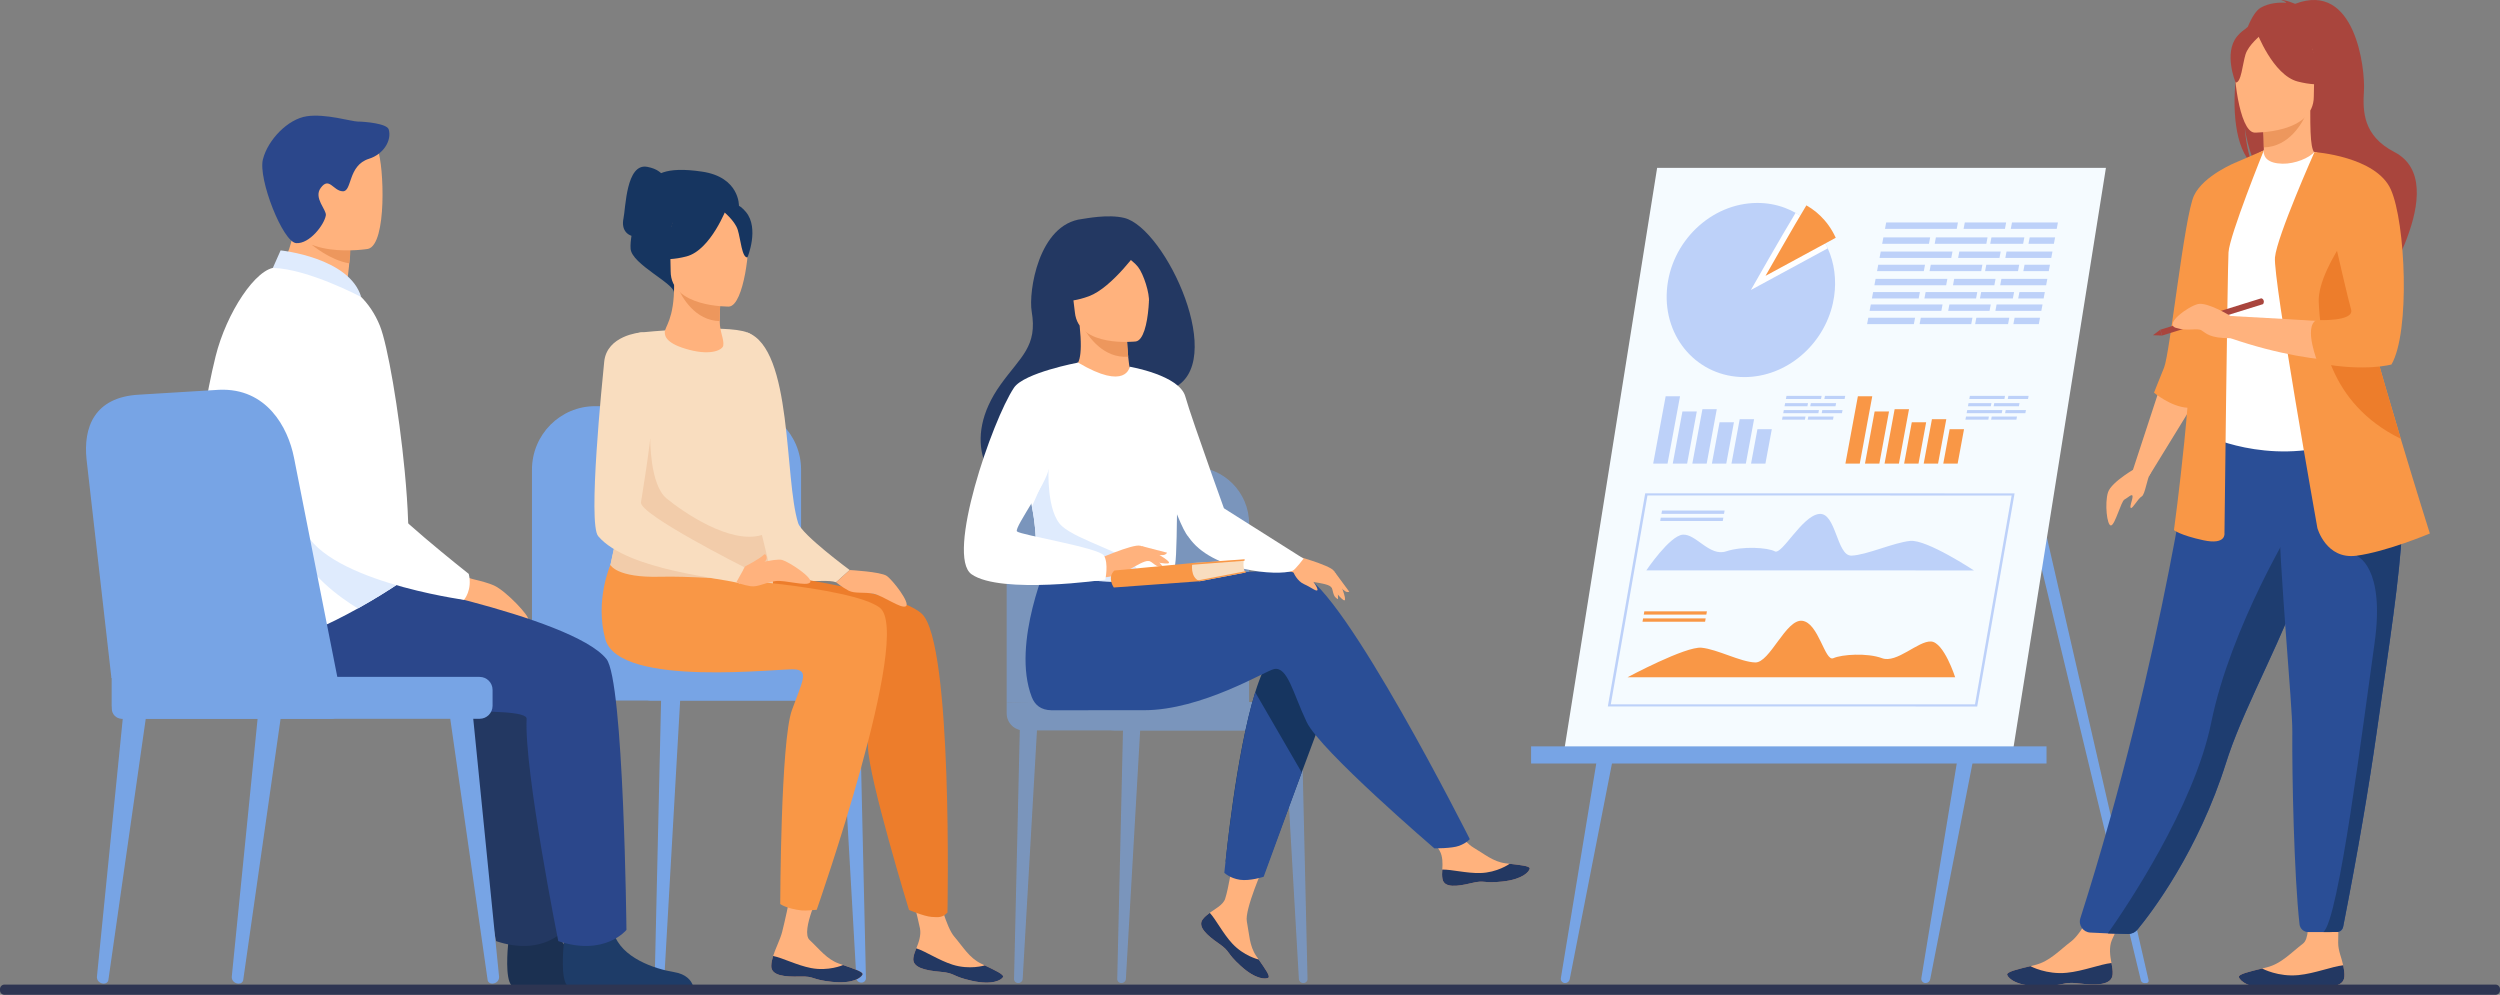 <?xml version="1.0" encoding="UTF-8"?><svg id="Layer_2" xmlns="http://www.w3.org/2000/svg" viewBox="0 0 2308.41 918.58"><rect x="0" y="0" width="2308.41" height="918.58" fill="#808080" stroke="none"/><defs><style>.cls-1{fill:#f99746;}.cls-2{fill:#f9ddbf;}.cls-3{fill:#ed975d;}.cls-4{fill:#ed7d2b;}.cls-5{fill:#f5fbff;}.cls-6{fill:#fff;}.cls-7{fill:#f2ccaa;}.cls-8{fill:#ffb27d;}.cls-9{fill:#a9453d;}.cls-10{fill:#bdd1f9;}.cls-11{fill:#dfebfd;}.cls-12{fill:#163560;}.cls-13{fill:#1e3d70;}.cls-14{fill:#1e3c68;}.cls-15{fill:#233862;}.cls-16{fill:#1b3051;}.cls-17{fill:#2a4e96;}.cls-18{fill:#2b478b;}.cls-19{fill:#2e3552;}.cls-20{fill:#5f9aa8;}.cls-21{fill:#77a4e5;}.cls-22{opacity:.6;}</style></defs><g id="_ÎÓÈ_1"><path class="cls-21" d="m1976.8,905.23l-117.81-488.98,8.23-19.25,116.71,508.17c.3,1.3-.69,2.54-2.03,2.54h-1.95c-1.5,0-2.81-1.03-3.16-2.49Z"/><path class="cls-21" d="m1445.11,907.71h0c-2.42,0-4.26-2.17-3.87-4.56l34.7-210.32h14.87l-41.38,211.33c-.4,2.06-2.21,3.55-4.32,3.55Z"/><path class="cls-21" d="m1777.97,907.71h0c-2.42,0-4.26-2.17-3.87-4.56l34.7-210.32h14.87l-41.38,211.33c-.4,2.06-2.21,3.55-4.32,3.55Z"/><polygon class="cls-5" points="1858.68 693.28 1444.27 693.28 1530.13 155.02 1944.53 155.02 1858.68 693.28"/><rect class="cls-21" x="1413.75" y="689.17" width="475.94" height="15.83"/><path class="cls-10" d="m1694.24,267.65c-.31,4.26-.94,8.45-1.86,12.53-8.64,38.47-42.89,67.94-81.6,68.01-42.83.07-74.89-35.86-71.62-80.27,3.27-44.41,40.63-80.46,83.46-80.53,8.98-.02,17.48,1.55,25.29,4.46,3.51,1.3,6.89,2.87,10.1,4.68,6.93,3.93,13.1,9,18.31,15,2.9,3.33,5.5,6.96,7.76,10.82,1.32,2.24,2.52,4.56,3.6,6.95,3.01,6.66,5.09,13.89,6.09,21.52.51,3.82.73,7.76.68,11.77-.02,1.67-.09,3.36-.22,5.06Z"/><path class="cls-6" d="m1687.68,229.29l-70.97,38.48s29.28-51.57,41.3-71.26c6.93,3.93,13.1,9,18.31,15,2.9,3.33,5.5,6.96,7.76,10.82,1.32,2.24,2.52,4.56,3.6,6.95Z"/><path class="cls-1" d="m1695.05,219.56l-64.83,35.15s26.75-47.11,37.73-65.09c6.33,3.59,11.97,8.22,16.72,13.7,2.65,3.05,5.02,6.36,7.09,9.89,1.2,2.04,2.3,4.16,3.29,6.35Z"/><path class="cls-10" d="m1825.68,652.36l-341.09-.02,34.53-196.8,341.09.02-34.53,196.8Zm-338.33-2.01l336.28.02,33.84-192.84-336.28-.02-33.84,192.84Z"/><path class="cls-1" d="m1805.34,625.37l-302.51-.02s53.66-28.78,68.38-27.27c14.72,1.51,35.88,13.16,49.48,13.61,13.6.45,28.34-40.39,43.48-38.46,15.14,1.92,20.84,38.05,28.68,34.52,7.84-3.53,31.39-5.06,44.95,0,13.56,5.06,33.32-16.08,45.24-15.42,11.92.66,22.29,33.03,22.29,33.03Z"/><polygon class="cls-1" points="1575.57 567.53 1517.79 567.53 1518.33 564.46 1576.11 564.47 1575.57 567.53"/><polygon class="cls-1" points="1574.42 574.08 1516.64 574.07 1517.18 571.01 1574.96 571.01 1574.42 574.08"/><path class="cls-10" d="m1520.14,526.7l302.51.02s-43.56-28.78-58.81-27.28c-15.25,1.51-40.49,13.15-54.25,13.6-13.76.45-14.16-40.39-29.98-38.47-15.82,1.92-34.19,38.05-40.8,34.52-6.6-3.53-29.61-5.06-44.95,0-15.33,5.06-27.68-16.08-39.83-15.42-12.16.66-33.89,33.03-33.89,33.03Z"/><polygon class="cls-10" points="1591.89 474.51 1534.11 474.5 1534.65 471.44 1592.43 471.44 1591.89 474.51"/><polygon class="cls-10" points="1590.74 481.05 1532.97 481.05 1533.5 477.98 1591.28 477.99 1590.74 481.05"/><polygon class="cls-10" points="1539.75 428.09 1526.48 428.09 1538.01 365.91 1551.28 365.91 1539.75 428.09"/><polygon class="cls-10" points="1557.83 428.09 1544.56 428.09 1553.49 379.92 1566.76 379.92 1557.83 428.09"/><polygon class="cls-10" points="1575.9 428.09 1562.63 428.09 1571.95 377.86 1585.21 377.86 1575.9 428.09"/><polygon class="cls-10" points="1593.97 428.09 1580.71 428.09 1587.79 389.88 1601.06 389.88 1593.97 428.09"/><polygon class="cls-10" points="1612.05 428.09 1598.78 428.09 1606.38 387.1 1619.65 387.1 1612.05 428.09"/><polygon class="cls-10" points="1630.12 428.09 1616.86 428.09 1622.75 396.3 1636.02 396.3 1630.12 428.09"/><polygon class="cls-1" points="1717.24 428.09 1703.98 428.09 1715.5 365.91 1728.77 365.91 1717.24 428.09"/><polygon class="cls-1" points="1735.32 428.09 1722.05 428.09 1730.98 379.92 1744.25 379.92 1735.32 428.09"/><polygon class="cls-1" points="1753.39 428.09 1740.13 428.09 1749.44 377.86 1762.71 377.86 1753.39 428.09"/><polygon class="cls-1" points="1771.47 428.09 1758.2 428.09 1765.28 389.88 1778.55 389.88 1771.47 428.09"/><polygon class="cls-1" points="1789.54 428.09 1776.27 428.09 1783.88 387.1 1797.14 387.1 1789.54 428.09"/><polygon class="cls-1" points="1807.62 428.09 1794.35 428.09 1800.24 396.3 1813.51 396.3 1807.62 428.09"/><polygon class="cls-10" points="1781.13 225.13 1737.93 225.13 1739.04 219.21 1782.24 219.21 1781.13 225.13"/><polygon class="cls-10" points="1834.11 225.13 1786.42 225.13 1787.53 219.21 1835.22 219.21 1834.11 225.13"/><polygon class="cls-10" points="1868.1 225.13 1837.7 225.13 1838.81 219.21 1869.21 219.21 1868.1 225.13"/><polygon class="cls-10" points="1896.49 225.13 1873.02 225.13 1874.14 219.21 1897.6 219.21 1896.49 225.13"/><polygon class="cls-10" points="1776.38 250.37 1733.19 250.37 1734.3 244.45 1777.5 244.45 1776.38 250.37"/><polygon class="cls-10" points="1829.37 250.37 1781.68 250.37 1782.79 244.45 1830.48 244.45 1829.37 250.37"/><polygon class="cls-10" points="1863.36 250.37 1832.96 250.37 1834.07 244.45 1864.47 244.45 1863.36 250.37"/><polygon class="cls-10" points="1891.75 250.37 1868.28 250.37 1869.4 244.45 1892.86 244.45 1891.75 250.37"/><polygon class="cls-10" points="1806.79 211.32 1740.53 211.32 1741.64 205.4 1807.9 205.4 1806.79 211.32"/><polygon class="cls-10" points="1851.3 211.32 1813.1 211.32 1814.22 205.4 1852.41 205.4 1851.3 211.32"/><polygon class="cls-10" points="1899.11 211.32 1856.69 211.32 1857.8 205.4 1900.22 205.4 1899.11 211.32"/><polygon class="cls-10" points="1801.75 238.16 1735.49 238.16 1736.6 232.25 1802.86 232.25 1801.75 238.16"/><polygon class="cls-10" points="1846.26 238.16 1808.06 238.16 1809.17 232.25 1847.37 232.25 1846.26 238.16"/><polygon class="cls-10" points="1894.07 238.16 1851.65 238.16 1852.76 232.25 1895.18 232.25 1894.07 238.16"/><polygon class="cls-10" points="1771.64 275.61 1728.45 275.61 1729.56 269.7 1772.76 269.7 1771.64 275.61"/><polygon class="cls-10" points="1824.63 275.61 1776.94 275.61 1778.05 269.7 1825.74 269.7 1824.63 275.61"/><polygon class="cls-10" points="1858.62 275.61 1828.22 275.61 1829.33 269.7 1859.73 269.7 1858.62 275.61"/><polygon class="cls-10" points="1887.01 275.61 1863.54 275.61 1864.65 269.7 1888.12 269.7 1887.01 275.61"/><polygon class="cls-10" points="1797.01 263.41 1730.75 263.41 1731.86 257.49 1798.12 257.49 1797.01 263.41"/><polygon class="cls-10" points="1841.52 263.41 1803.32 263.41 1804.43 257.49 1842.63 257.49 1841.52 263.41"/><polygon class="cls-10" points="1889.33 263.41 1846.91 263.41 1848.02 257.49 1890.44 257.49 1889.33 263.41"/><polygon class="cls-10" points="1767.2 299.28 1724.01 299.28 1725.12 293.36 1768.31 293.36 1767.2 299.28"/><polygon class="cls-10" points="1820.18 299.28 1772.49 299.28 1773.6 293.36 1821.29 293.36 1820.18 299.28"/><polygon class="cls-10" points="1854.18 299.28 1823.77 299.28 1824.88 293.36 1855.29 293.36 1854.18 299.28"/><polygon class="cls-10" points="1882.56 299.28 1859.1 299.28 1860.21 293.36 1883.67 293.36 1882.56 299.28"/><polygon class="cls-10" points="1792.57 287.07 1726.3 287.07 1727.41 281.16 1793.68 281.16 1792.57 287.07"/><polygon class="cls-10" points="1837.08 287.07 1798.88 287.07 1799.99 281.16 1838.19 281.16 1837.08 287.07"/><polygon class="cls-10" points="1884.88 287.07 1842.46 287.07 1843.58 281.16 1886 281.16 1884.88 287.07"/><polygon class="cls-10" points="1668.91 375.16 1647.77 375.16 1648.31 372.26 1669.45 372.26 1668.91 375.16"/><polygon class="cls-10" points="1694.84 375.16 1671.5 375.16 1672.04 372.26 1695.39 372.26 1694.84 375.16"/><polygon class="cls-10" points="1666.59 387.51 1645.45 387.51 1645.99 384.62 1667.13 384.62 1666.59 387.51"/><polygon class="cls-10" points="1692.52 387.51 1669.18 387.51 1669.72 384.62 1693.07 384.62 1692.52 387.51"/><polygon class="cls-10" points="1681.47 368.4 1649.04 368.4 1649.58 365.5 1682.02 365.5 1681.47 368.4"/><polygon class="cls-10" points="1703.26 368.4 1684.56 368.4 1685.11 365.5 1703.8 365.5 1703.26 368.4"/><polygon class="cls-10" points="1679.01 381.54 1646.57 381.54 1647.11 378.64 1679.55 378.64 1679.01 381.54"/><polygon class="cls-10" points="1700.79 381.54 1682.09 381.54 1682.64 378.64 1701.34 378.64 1700.79 381.54"/><polygon class="cls-10" points="1838.26 375.16 1817.12 375.16 1817.66 372.26 1838.8 372.26 1838.26 375.16"/><polygon class="cls-10" points="1864.19 375.16 1840.85 375.16 1841.39 372.26 1864.74 372.26 1864.19 375.16"/><polygon class="cls-10" points="1835.94 387.51 1814.8 387.51 1815.34 384.62 1836.48 384.62 1835.94 387.51"/><polygon class="cls-10" points="1861.87 387.51 1838.53 387.51 1839.07 384.62 1862.42 384.62 1861.87 387.51"/><polygon class="cls-10" points="1850.82 368.4 1818.39 368.4 1818.93 365.5 1851.37 365.5 1850.82 368.4"/><polygon class="cls-10" points="1872.61 368.4 1853.91 368.4 1854.45 365.5 1873.15 365.5 1872.61 368.4"/><polygon class="cls-10" points="1848.35 381.54 1815.92 381.54 1816.46 378.64 1848.9 378.64 1848.35 381.54"/><polygon class="cls-10" points="1870.14 381.54 1851.44 381.54 1851.99 378.64 1870.68 378.64 1870.14 381.54"/><path class="cls-8" d="m1950.73,899.74c-.74,10.12-15.02,10.23-31.21,8.35-16.2-1.88-11.89,2.22-34.57,2.54-22.68.32-30.5-7.18-31.6-10.42-.98-2.88,9.95-5.3,21.63-8.14,1.47-.35,2.95-.72,4.42-1.1,13.18-3.35,21.9-13.21,33.18-21.82,10.68-8.16,24.45-37.68,24.45-37.68l30.98-1.4s-13.05,26.46-17.95,37.87c-2.88,6.71-1.66,14.96-.4,21.28.67,3.44,1.34,6.96,1.07,10.52Z"/><path class="cls-15" d="m1919.52,908.08c-16.2-1.88-11.89,2.22-34.57,2.54-22.68.32-30.5-7.18-31.6-10.42-.98-2.88,9.95-5.3,21.63-8.14l.14.21s14.6,7.84,33.28,5.96c15.22-1.53,30.76-7.88,41.26-9.02.67,3.44,1.34,6.96,1.07,10.52-.74,10.12-15.02,10.23-31.21,8.35Z"/><path class="cls-8" d="m2164.71,901.83c-.73,10.12-15.01,10.24-31.21,8.38-16.2-1.86-11.89,2.23-34.57,2.57-22.68.34-30.51-7.15-31.61-10.39-.98-2.88,9.94-5.31,21.62-8.16,1.47-.35,2.94-.73,4.42-1.1,13.17-3.36,21.89-13.23,33.15-21.86,10.67-8.17,0-56.52,0-56.52l34.08-3.32s-1.63,40.71-1.61,59.23c0,7.3,3.37,14.33,4.63,20.65.67,3.44,1.35,6.96,1.08,10.52Z"/><path class="cls-15" d="m2133.51,910.21c-16.2-1.86-11.89,2.23-34.57,2.57-22.68.34-30.51-7.15-31.61-10.39-.98-2.88,9.94-5.31,21.62-8.16l.14.21s14.61,7.82,33.29,5.93c15.22-1.54,30.75-7.91,41.25-9.06.67,3.44,1.35,6.96,1.08,10.52-.73,10.12-15.01,10.24-31.21,8.38Z"/><path class="cls-9" d="m2065.26,66.07c-5.87-24.13,2.64-35.37,10.31-41.35,3.64-8.88,7.79-15.28,12.04-17.7,7.75-4.4,17.03-4.88,23.52-4.5-1.67-1.73-4.96-2.35-4.96-2.35,4.03-.6,13.01,3.39,13.01,3.39,56-21.58,64.8,60.87,63.62,80.03-1.17,19.15-1.01,41.71,28.12,56.8,55.59,28.8-18.47,137.31-18.47,137.31,1.41-15.48-70.01-97.17-107.27-121.63-9.07-13.35-12.29-36.95-12.54-38.8,1.57,18.71,4.77,29.2,7.63,35.11-16.98-15.63-19.5-53.17-15-86.32Z"/><path class="cls-8" d="m2087.38,157.31c-.19.08,17.99,9.52,31.67,5.78,12.86-3.51,21.27-20.18,21.09-20.22-5.45-1.08-7.02-8.57-6.9-40.73l-2.46.48-41.4,8.2s.94,13.03.97,25.3c.03,10.31-.6,20.08-2.96,21.18Z"/><path class="cls-3" d="m2089.37,110.82s.94,13.03.97,25.3c23.17-.65,35.41-21.79,40.43-33.5l-41.4,8.2Z"/><path class="cls-17" d="m1920.92,847.86c-2.03,6.36,2.53,12.92,9.21,13.23l16.17.76,17.11.52c4.28.13,8.37-1.74,11.08-5.06,13.66-16.76,55.71-72.61,81.21-153.76.72-2.28,1.47-4.58,2.28-6.91,16.84-49.12,51.76-110.77,70.17-166.57,2.93-8.89,5.56-17.25,7.92-25.17.75-2.54,1.49-5.03,2.19-7.48,13.56-47.12,17.49-78.06,21.11-111.11l-132.88,1.06s-27.97,217.43-105.56,460.49Z"/><path class="cls-6" d="m2045.08,311.02c.34,63.23-9.28,90.36-9.28,90.36,0,0,56.89,28.91,124.51,7.63.8-.25,48.38-13.72,48.38-13.72-1.13-2.56-10.53-44.87-11.64-47.22-14.28-30.66-18.17-43.53-19.86-52.96-3.14-17.6-3.21-35.8-1.64-52.98,4.13-45.46,16.4-83.19,16.4-83.19-18.42-4.19-35.68-11.56-54.86-18.75-4.41,5.49-17.89,11.24-29.59,10.98-13.47-.3-17.84-6.06-17.14-12.36-14.35,7.99-25.81,15.53-25.81,15.53-12.2,21.19-36.94,41.77-38.73,74.27-.44,7.99,19.24,80.63,19.25,82.4Z"/><path class="cls-20" d="m2159.36,318.06c5.81,8.22,16.95,58.19,44.65,64.47-14.28-35.61-25.12-51.23-26.81-62.18-3.14-20.44-3.21-41.59-1.64-61.54-9.27-16.26-16.2-27.4-16.2-27.4-.73-2.63-14.74-45.95-19.23-7.23-4.48,38.73,12.74,84.67,19.23,93.87Z"/><path class="cls-8" d="m2081.63,122.44s54.82.9,54.85-33.24c.04-34.14,7.14-57.02-27.86-59.04-35-2.02-41.81,11-44.6,22.39-2.78,11.39,3.34,68.78,17.6,69.89Z"/><path class="cls-9" d="m2083.66,29.32s15.01,40.06,38.04,45.98c23.03,5.92,33.02-.25,33.02-.25,0,0-17.67-14.03-21.33-38.53,0,0-38.41-26.26-49.73-7.2Z"/><path class="cls-9" d="m2087.38,32.57s-11.21,8.94-13.94,17.64c-2.73,8.69-3.96,26.59-9.18,25.99,0,0-11.31-27.23,1.4-42.63,13.47-16.33,21.72-.99,21.72-.99Z"/><polygon class="cls-8" points="1995.38 354.91 1969.49 433.84 1984.26 439.76 2027.07 370.02 1995.38 354.91"/><path class="cls-1" d="m2065.18,149.69s-30.53,12.11-39.36,31c-8.84,18.89-22.21,145.57-27.54,158.58-5.33,13.01-9.33,23.31-9.33,23.31,0,0,15.39,12.97,30.87,13.92,15.48.95,45.37-226.81,45.37-226.81Z"/><path class="cls-1" d="m2090.37,138.81s-31.71,78.35-32.65,94.2c-.93,15.86-3.73,259.29-3.73,259.29,0,0,1.87,11.19-19.59,6.53-21.45-4.66-27.05-9.33-27.05-9.33,0,0,20.52-150.16,14.92-202.39-5.6-52.23,42.9-137.42,42.9-137.42l25.19-10.88Z"/><path class="cls-13" d="m1946.3,861.85l18.58.57c3.32.1,6.5-1.33,8.62-3.89,12.49-15.12,56.05-71.75,82.21-154.97.72-2.28,1.47-4.58,2.28-6.91,16.84-49.12,51.76-110.77,70.17-166.57,2.93-8.89,5.56-17.25,7.92-25.17.75-2.54,1.49-5.03,2.19-7.48l-19.57-14.85s-58.75,95.13-76.94,184.66c-15.8,77.77-79.07,171.34-95.45,194.62Z"/><path class="cls-17" d="m2116.64,675.57c-.32,41.19,1.63,132.99,6.65,177.87.46,4.11,3.93,7.21,8.07,7.21h13.86c5.84,0,10.22-.04,13.12-.09,2.51-.04,4.66-1.84,5.14-4.31,13.79-70.16,23.66-128.45,30.88-178.82,6.04-42.16,11.42-78.3,15.55-109.41,4.16-31.31,7.05-57.53,8.09-79.68.16-3.49.28-6.88.34-10.18.07-3.31.08-6.53.06-9.65l-114.81-11.19c1.45,76.29,13.24,192.95,13.06,218.25Z"/><path class="cls-13" d="m2145.22,860.65c5.25,0,9.31-.03,12.19-.07,3.05-.04,5.66-2.23,6.25-5.22,13.7-69.76,23.51-127.76,30.7-177.91,6.04-42.16,11.42-78.3,15.55-109.41,4.16-31.31,7.05-57.53,8.09-79.68l-42.13,24.78s26.89,9.49,16.63,81.3c-10.26,71.82-33,256.05-47.28,266.22Z"/><path class="cls-1" d="m2139.8,487.64s8.09,29.22,36.07,25.49c27.98-3.73,67.77-20.52,67.77-20.52,0,0-11.96-37.78-26.83-87.42-18-60.09-40.28-137.56-50.78-186.43-2.95-13.69-4.96-25.13-5.71-33.32l-23.21-45.04s-34.61,77.68-36.48,97.27c-1.87,19.59,39.17,249.96,39.17,249.96Z"/><path class="cls-8" d="m2167.74,234.76l-30.64-94.35c.08.04,38.7,11.49,58.12,21.3,0,0,12.14,15.65,19.65,51.76,0,0,7.94,86.7-9.78,118.41,0,0-55.96,11.19-145.5-19.59v-20.52s97.93,5.13,117.99,7.46l-9.84-64.48Z"/><path class="cls-4" d="m2141.04,278.71c1.25,31.71,8.71,93.27,75.24,126.22.18.08.35.18.53.25-18-60.09-40.28-137.56-50.78-186.43-12.22,18.26-25.67,42.49-24.99,59.95Z"/><path class="cls-1" d="m2137.1,140.41s56.8,4,70.47,34.47c13.68,30.47,18.03,131.82.62,161.67,0,0-23.97,6.83-66.36-1.1-.52-.1-1.04-.2-1.57-.3,0,0-13.52-33.11-1.4-39.64,0,0,35.75,1.87,32.02-9.95-3.73-11.81-33.79-145.15-33.79-145.15Z"/><path class="cls-9" d="m1994.7,304.45l1.67,5.38,93.19-28.99s1.24-1.42.63-3.3c-.68-2.08-2.3-2.08-2.3-2.08l-93.19,28.99Z"/><polygon class="cls-9" points="1987.96 309.53 1994.7 304.45 1996.38 309.83 1987.96 309.53"/><path class="cls-8" d="m1973.17,431.68s-23.64,13.06-26.75,23.02c-3.11,9.96-.97,30.8,2.78,30.49,3.75-.31,9.35-22.4,12.46-23.95,3.11-1.56,7.47-6.22,7.47-2.8s-3.11,9.64-1.56,10.58c1.56.93,6.53-8.71,9.95-10.58,3.42-1.87,4.86-17.25,8.18-21.38,3.33-4.13-12.54-5.37-12.54-5.37Z"/><path class="cls-8" d="m2059.59,291.77s-21.14-13.02-30.01-11.02c-8.87,2-31.47,18.37-20.6,21.92,10.87,3.54,19.68-.17,23.86,2.4,4.18,2.58,7.27,7.28,26.75,7.22,19.49-.06,0-20.52,0-20.52Z"/><g class="cls-22"><path class="cls-21" d="m1035.64,907.68h-.35c-2.06,0-3.71-1.69-3.66-3.75l5.55-240.6,16.35-1.91-13.94,242.53c-.12,2.09-1.85,3.73-3.95,3.73Z"/><path class="cls-21" d="m940.35,907.68h-.35c-2.06,0-3.71-1.69-3.66-3.75l5.55-240.6,16.35-1.91-13.94,242.53c-.12,2.09-1.85,3.73-3.95,3.73Z"/><path class="cls-21" d="m1203.3,907.68h.35c2.06,0,3.71-1.69,3.66-3.75l-5.55-240.6-16.35-1.91,13.94,242.53c.12,2.09,1.85,3.73,3.95,3.73Z"/><path class="cls-21" d="m929.52,648.41v-164.87c0-29.01,23.52-52.53,52.53-52.53h118.79c29.01,0,52.53,23.52,52.53,52.53v171.17l-223.84-6.3Z"/><path class="cls-21" d="m929.52,648.41h245.13v26.03h-229.36c-8.7,0-15.77-7.07-15.77-15.77v-10.26h0Z"/><path class="cls-21" d="m1028.61,648.41h173.52c6.44,0,11.66,5.23,11.66,11.66v2.7c0,6.44-5.23,11.66-11.66,11.66h-173.52c-6.44,0-11.66-5.23-11.66-11.66v-2.7c0-6.44,5.23-11.66,11.66-11.66Z"/></g><path class="cls-8" d="m1331.95,811.75c1.66,8.29,13.47,6.9,26.67,3.68,13.2-3.22,10.06.61,28.84-1.47,18.78-2.08,24.47-9.08,25.05-11.88.51-2.48-8.77-3.35-18.72-4.5-1.25-.14-2.51-.29-3.77-.45-11.24-1.41-19.47-8.66-29.68-14.62-9.67-5.64-24.1-28.63-24.1-28.63l-25.76,2.04s13.52,20.53,18.75,29.46c3.08,5.25,2.91,12.19,2.53,17.55-.2,2.91-.39,5.89.2,8.81Z"/><path class="cls-15" d="m1358.62,815.43c13.2-3.22,10.06.61,28.84-1.47,18.78-2.08,24.47-9.08,25.05-11.88.51-2.48-8.77-3.35-18.72-4.5l-.09.19s-11.26,7.99-26.9,8.36c-12.74.31-26.24-3.34-35.04-3.2-.2,2.91-.39,5.89.2,8.81,1.66,8.29,13.47,6.9,26.67,3.68Z"/><path class="cls-8" d="m1110.58,848.82c-5.12,6.73,3.73,14.67,14.88,22.43,11.15,7.76,6.2,7.95,20.18,20.66,13.98,12.71,23,12.34,25.47,10.93,2.2-1.25-3.29-8.79-9.01-17.02-.72-1.03-1.44-2.08-2.15-3.12-6.38-9.36-6.38-20.33-8.67-31.93-2.17-10.98,15.77-51.35,15.77-51.35l-28.82-3.63s-3.76,24.38-7,34.2c-1.9,5.78-9.91,9.59-14.18,12.85-2.32,1.78-4.68,3.61-6.48,5.98Z"/><path class="cls-15" d="m1125.47,871.25c11.15,7.76,6.2,7.95,20.18,20.66,13.98,12.71,23,12.34,25.47,10.93,2.2-1.25-3.29-8.79-9.01-17.02l-.21.06s-13.44-3.16-24.06-14.64c-8.66-9.35-14.85-21.89-20.78-28.39-2.32,1.78-4.68,3.61-6.48,5.98-5.12,6.73,3.73,14.67,14.88,22.43Z"/><path class="cls-12" d="m1228.27,642.44l-26.32,70.82-34.36,92.47s-9.32.9-18.25-1.67c-8.22-2.38-17.65-8.59-17.65-8.59,0,0,9.54-99.29,27.34-156.28,4.56-14.63,9.67-26.46,15.31-33.12,27.59-32.61,53.93,36.38,53.93,36.38Z"/><path class="cls-17" d="m1201.51,529.97c-17.24-5.56-69.2-2.24-118.6,7.43l-7.56-13.24-106.7-8.33s-35.21,78.08-15.93,127.83c2.83,7.31,8.46,12,18.06,12.16,0,0,1.55,0,1.56,0,0,0,63.51-.04,84.13-.04,53.06,0,112.3-36.48,119.96-38.01,12.54-2.51,17.56,22.58,30.1,48.92,12.54,26.34,117.9,116.65,117.9,116.65,0,0,16.19.16,22.88-2.35,7.19-2.7,9.83-6.2,9.83-6.2,0,0-116.75-232.27-155.63-244.82Z"/><path class="cls-15" d="m1037.98,201.19c-15.02-3.58-35.41.62-38.8,1.02-40.52,4.73-49.58,67.67-46.57,85.28,5.55,32.45-10.03,41.59-28.63,67.54-37.29,52.04-11.53,94.88,18.82,105.5,18.21,6.37,43.03-10.98,43.03-10.98.46.17,64.43-60.9,96.07-90.57,53.19-21.92-5.66-148.67-43.93-157.79Z"/><path class="cls-8" d="m1046.65,349.59c.19.06-16.5,10.96-30.1,8.67-12.79-2.15-26.33-18.84-26.16-18.89,5.17-1.58,9.74-7.61,6.51-38.74l2.43.23,40.88,3.92s.35,12.71,1.52,24.59c.97,9.98,2.53,19.38,4.92,20.22Z"/><path class="cls-3" d="m1040.22,304.78s.35,12.71,1.52,24.59c-22.5,1.62-36.4-17.66-42.4-28.52l40.88,3.92Z"/><path class="cls-8" d="m1048.84,315.28s-52.98,6.19-56.33-26.86c-3.35-33.06-12.44-54.52,21.25-59.87,33.69-5.35,41.55,6.6,45.35,17.36,3.8,10.76,3.43,66.91-10.26,69.38Z"/><path class="cls-15" d="m1052.78,228.93s-25.59,36.63-47.31,44.6c-21.73,7.97-32,2.96-32,2.96,0,0,10.36-14.27,13.78-33.91,1.01-5.79,5.03-10.61,10.57-12.55,15.58-5.44,45.61-13.77,54.96-1.11Z"/><path class="cls-15" d="m1031.64,231.63s13.68,7.81,19.14,14.8c5.27,6.74,10.9,24.65,10.09,32.54,0,0,8.62-37.6-5.18-51.28-14.63-14.51-24.05,3.95-24.05,3.95Z"/><path class="cls-6" d="m1087.39,437.3c-1.6,107.03-.44,84.66-12.15,94.82-2.82,2.45-10.75,3.9-21.19,4.59-32.82,2.18-90.51-3.23-92.7-9.29-7.57-20.99-2.23-27.5-8.54-59.63-.66-3.42-1.47-7.12-2.43-11.14-5.27-22.07-10.39-29.57,8.29-65.02,16.94-32.11,35.24-57.76,36.82-56.82,44.7,26.53,47.61,3.82,47.61,3.82,0,0,45.07,46.48,44.29,98.69Z"/><path class="cls-17" d="m1201.95,713.26l-35.14,96.32s-12.62,4.11-21.82,2.78c-9.37-1.36-14.5-6.47-14.5-6.47,0,0,10.74-109.7,28.53-166.69l42.93,74.07Z"/><path class="cls-6" d="m1043.11,338.6s45.99,7.8,51.39,27.6c5.4,19.8,44.9,128.92,44.9,128.92,0,0-31.09,11.49-41.9.69-10.8-10.8-37.58-100.21-37.58-100.21l-16.81-57Z"/><path class="cls-11" d="m1054.06,536.71c-32.82,2.18-90.51-3.23-92.7-9.29-7.57-20.99-2.23-27.5-8.54-59.63l15.39-35.05s-2.18,40.11,12.46,53.16c14.62,13.05,59.93,25.2,67.05,36.11,3.43,5.23,5.69,10.48,6.35,14.7Z"/><path class="cls-8" d="m1056.73,513.87s9.77,8.43,12.56,9.11c2.78.68,4.36.05,4.36.05l-7.12-8.34-9.79-.82Z"/><path class="cls-8" d="m1052.86,503.93l24.75,6.39s-.64,1.76-3.44,2.2c-2.8.43-10.32-.71-10.32-.71l-10.99-7.87Z"/><path class="cls-8" d="m1010.9,517.57s35.33-15.72,41.96-13.64c6.63,2.08,23.64,11.08,26.31,14.87,2.67,3.79-13.93-.47-19.11-.8-3.36-.21-11.15,4.4-15.02,6.62-16.28,9.35-27.59,8.52-27.59,8.52l-6.55-15.57Z"/><path class="cls-6" d="m995.5,334.79s-49.98,9.38-59.24,23.23c-20.2,30.23-63.21,155.47-39.12,172.26,27.12,18.91,123.45,4.95,123.45,4.95,0,0,3.21-14.98-1.25-22.23-4.46-7.25-76.93-18.96-80.28-22.3-3.34-3.34,33.04-51.71,29.17-60.97-12.42-29.66,27.29-94.95,27.29-94.95Z"/><path class="cls-8" d="m1193.08,512.23s34.98,9.45,38.57,14.88c3.6,5.43,10.64,22.03,10.34,26.36-.3,4.33-9.85-8.57-13.43-11.87-2.32-2.14-10.71-3.39-14.83-4.06-10.4-1.69-15.41-6.45-19.31-8.81-2.61-1.59-5.79-1.29-5.79-1.29l4.44-15.2Z"/><path class="cls-8" d="m1228.6,536.62s2.12,11.91,3.75,14.04c1.62,2.14,3.14,2.62,3.14,2.62l-.25-10.28-6.64-6.38Z"/><path class="cls-8" d="m1231.66,527.11l14.22,19.27s-1.51.9-3.8-.44c-2.29-1.34-7.08-6.61-7.08-6.61l-3.34-12.22Z"/><path class="cls-8" d="m1194.43,528.72s3.24,7.87,9.72,10.69c6.47,2.82,11.23,7.06,12.27,5.54,1.04-1.52-4.9-9.54-4.9-9.54l-17.08-6.68Z"/><path class="cls-6" d="m1130.11,469.32l73.56,46.51s-7.73,10.34-10.31,11.28c-13.62,5-74.89.21-95.87-31.29l32.61-26.5Z"/><path class="cls-2" d="m1100.95,519.87c4.34,0,47.52-2.99,47.52-2.99,0,0-1.25,7.65,1.42,11.75l-42.08,8.05-8.65-2.54,1.78-14.27Z"/><path class="cls-1" d="m1028.93,526.81l72.02-6.94s-2.53,13.32,6.87,16.8l-79.4,5.81s-6.39-9.01.51-15.67Z"/><path class="cls-1" d="m1148.35,517.83l-48.67,3.75s.37-1.68,1.27-1.7c.91-.02,48.35-3.47,48.35-3.47l-.17,1.33-.79.1Z"/><polygon class="cls-1" points="1107.82 536.67 1150.68 528.53 1150.29 527.42 1104.6 536.17 1107.82 536.67"/><path class="cls-21" d="m609,907.3h-.39c-2.28,0-4.12-1.89-4.06-4.18l6.16-268.66,18.15-2.13-15.48,270.81c-.13,2.34-2.06,4.16-4.38,4.16Z"/><path class="cls-21" d="m503.22,907.3h-.39c-2.28,0-4.12-1.89-4.06-4.18l6.16-268.66,18.15-2.13-15.48,270.81c-.13,2.34-2.06,4.16-4.38,4.16Z"/><path class="cls-21" d="m795.12,907.3h.39c2.28,0,4.12-1.89,4.06-4.18l-6.16-268.66-18.15-2.13,15.48,270.81c.13,2.34,2.06,4.16,4.38,4.16Z"/><path class="cls-21" d="m491.2,617.8v-184.1c0-32.39,26.11-58.65,58.31-58.65h131.87c32.21,0,58.31,26.26,58.31,58.65v191.13l-248.49-7.03Z"/><path class="cls-21" d="m491.2,617.8h272.12v29.06h-254.56c-9.69,0-17.56-7.87-17.56-17.56v-11.5h0Z"/><rect class="cls-21" x="588.25" y="617.8" width="218.51" height="29.06" rx="12.98" ry="12.98"/><path class="cls-2" d="m690.25,307.05s-11.04,9.39-13.43,33.74c-1.82,18.49,11.01,162.03,20.66,173.44,27.15,32.1,61.19,18.54,74.52,23.41l12.58-11.3s-44.22-32.64-47.58-43.28c-12.95-40.99-4.92-160.52-46.74-176Z"/><path class="cls-12" d="m682.31,189.98s.75-26.33-33.97-31.49c-34.72-5.17-44.31,2.95-50.21,11.81-5.9,8.85-16.97,45.01-15.86,59.4,1.11,14.39,40.71,32.18,40.06,40.58-.65,8.4,59.99-80.29,59.99-80.29Z"/><path class="cls-8" d="m843.35,884.59c-1.13,8.9,11.01,11.51,25.12,12.75,14.11,1.24,9.74,4.03,28.99,8.31,19.25,4.29,27.21-.83,28.7-3.44,1.33-2.32-7.54-6.35-17-10.88-1.19-.57-2.38-1.15-3.57-1.73-10.63-5.23-16.35-15.32-24.45-24.77-7.67-8.95-14.26-36.97-14.26-36.97l-26.13-6.69s6.51,25.23,8.7,35.98c1.29,6.32-1.19,13.25-3.36,18.51-1.17,2.86-2.35,5.79-2.74,8.93Z"/><path class="cls-15" d="m868.47,897.34c14.11,1.24,9.74,4.03,28.99,8.31,19.25,4.29,27.21-.83,28.7-3.44,1.33-2.32-7.54-6.35-17-10.88l-.16.16s-13.79,4.21-29.36-.72c-12.69-4.01-24.81-12.27-33.55-15.11-1.17,2.86-2.35,5.79-2.74,8.93-1.13,8.9,11.01,11.51,25.12,12.75Z"/><path class="cls-4" d="m647.71,521.9s174.68,18.12,203.48,44.86c28.79,26.74,23.66,275.87,23.66,275.87-4.48,4.65-7.79,4.54-14.87,3.99-6.8-.53-20.65-6.38-20.65-6.38,0,0-37.41-122.33-37.88-150.65-.47-28.33-6.38-76.39-18.27-79.22-11.88-2.83-153.3,13.02-168.8-31.65-15.5-44.67,10.24-81.42,10.24-81.42l23.09,24.6Z"/><path class="cls-2" d="m566.12,566.83c7.54,5.05,21.01,12.83,43.63,13.63,40.47,1.47,90.96-3.35,100.9-12.74,2.58-2.42,3.84-6.44,4.2-11.53,1.1-15.53-6.32-41.07-11.3-62.21-3.23-13.74-5.43-25.6-3.63-31.67,5.49-18.46,22.55-56.08,24.02-68.45,1.47-12.36-13.28-78.61-33.68-86.81-20.41-8.21-99.14,0-99.14,0-30.76,6.24-32.05,71.82-21.84,127.64.27,1.44.53,2.87.81,4.28,11.07,56.68-24.99,113.76-3.96,127.85Z"/><path class="cls-8" d="m667.83,319.12c-.55,3.6-10.4,9.43-31.44,3.88-20.17-5.32-22.59-11.88-22.58-16.22,0-5.13,8.76-12.05,8.65-43.63l2.42.48,40.66,8.05s-.93,12.79-.95,24.85c-.03,10.12,4.17,16.61,3.25,22.6Z"/><path class="cls-3" d="m665.53,271.67s-.93,12.79-.95,24.85c-22.75-.64-34.78-21.4-39.71-32.9l40.66,8.05Z"/><path class="cls-8" d="m673.13,283.09s-53.83.89-53.87-32.64c-.04-33.53-7.01-56,27.36-57.98,34.37-1.98,41.06,10.8,43.79,21.99,2.73,11.19-3.28,67.54-17.28,68.63Z"/><path class="cls-12" d="m671.14,191.64s-14.74,39.34-37.36,45.15c-22.62,5.82-32.43-.24-32.43-.24,0,0,17.35-13.78,20.95-37.84,0,0,37.72-25.79,48.84-7.07Z"/><path class="cls-12" d="m667.49,194.83s11.01,8.78,13.69,17.32c2.68,8.54,3.89,26.12,9.01,25.52,0,0,11.1-26.74-1.37-41.86-13.23-16.04-21.33-.98-21.33-.98Z"/><path class="cls-8" d="m712.15,891.9c-.13,8.97,12.22,10.17,26.38,9.78,14.16-.4,10.12,2.88,29.73,4.92,19.6,2.04,26.94-3.96,28.14-6.73,1.07-2.46-8.2-5.44-18.1-8.85-1.25-.42-2.49-.87-3.74-1.31-11.15-3.97-17.95-13.34-27.05-21.8-8.62-8.01,10.41-46.78,10.41-46.78l-24.94-12.34s-4.73,27.68-10.82,51.89c-1.57,6.26-6.7,16.56-8.27,22.04-.84,2.98-1.69,6.03-1.73,9.19Z"/><path class="cls-7" d="m567.19,560.17c7.54,5.05,19.94,19.49,42.55,20.3,37.32-8.49,79.81-18.37,105.09-24.27,1.1-15.53-6.32-41.07-11.3-62.21-29.48,9-73.34-21.66-88.08-33.78-15.5-12.73-15.01-55.14-15.01-55.14l-31.18,29.64c.27,1.44.53,2.87.81,4.28,11.07,56.68-23.91,107.1-2.88,121.19Z"/><path class="cls-15" d="m738.53,901.68c14.16-.4,10.12,2.88,29.73,4.92,19.6,2.04,26.94-3.96,28.14-6.73,1.07-2.46-8.2-5.44-18.1-8.85l-.14.18s-13.24,5.77-29.26,2.67c-13.06-2.52-26.02-9.33-35.02-11.15-.84,2.98-1.69,6.03-1.73,9.19-.13,8.97,12.22,10.17,26.38,9.78Z"/><path class="cls-1" d="m610.02,532.55c44.35-1.26,176.81,9.31,202.26,28.5,31.32,23.62-58.16,279-58.16,279,0,0-10.39,1.01-13.68.63-14.21-1.61-20-5.94-20-5.94,0,0,.35-150.32,10.8-179.07,9.66-26.57,15.58-35.97,3.48-37.55s-163.16,17.68-175.77-27.92c-9.85-35.62,4.7-68.59,4.7-68.59,0,0,5.45,12.1,46.36,10.93Z"/><path class="cls-2" d="m591.11,307.05s-30.81,2.62-33.21,26.97c-1.82,18.49-15.22,149.64-5.57,161.04,27.15,32.1,117.7,38.9,131.03,43.77l3.67-15.18s-96.66-48.7-95.19-59.77c1.48-11.07,28.81-161.22-.74-156.83Z"/><path class="cls-12" d="m614.89,171.72s2.21-14.05-17.27-17.67-19.84,37.75-21.93,47.73c-2.09,9.98,3.12,15.95,10.54,16.56,7.43.61,28.66-46.62,28.66-46.62Z"/><path class="cls-8" d="m688.08,522.99s27.53-7.79,34.09-5.97c6.56,1.82,29.02,16.7,25.87,20.74-3.16,4.04-22.95-2.42-32.06-1.2-9.11,1.22-16.15,5.72-22.71,4.75-6.56-.97-13.41-3.55-13.41-3.55l8.23-14.77Z"/><path class="cls-8" d="m688.08,522.99s13.47-6.92,17.3-10.86c.48-.5,1.3-.39,1.67.19,1.03,1.62,1.99,4.75-2.74,7.85-6.8,4.47-16.24,2.81-16.24,2.81Z"/><path class="cls-8" d="m784.57,526.34s28.57,1.56,34.18,5.41c5.61,3.85,22.04,25.21,17.74,28.01-4.3,2.8-20.92-9.74-29.94-11.53-9.01-1.8-17.13.17-23.02-2.88-5.89-3.05-11.54-7.71-11.54-7.71l12.58-11.3Z"/><path class="cls-16" d="m588.32,909.65h-116.24c-5.59-6.82-3.53-32-2.68-40.22.17-1.66.29-2.62.29-2.62,0,0,39.69-31.75,45.14-7.44.17.76.37,1.51.59,2.24,6.87,22.74,37.68,33.07,55.47,35.95,11.57,1.88,15.84,7.89,17.42,12.08Z"/><path class="cls-15" d="m271.15,531.96c4.2,0,199.11,36.6,231.35,76.5,16.11,19.94,18.5,250.18,18.5,250.18,0,0-19.93,24.71-62.96,10.36,0,0-31.55-157.53-29.22-205.31.64-13.21-133.17-1.91-157.66-8.25-24.49-6.34-84.33-59.62-71.15-85.58,13.19-25.96,71.15-37.91,71.15-37.91Z"/><path class="cls-8" d="m412.28,521.14s12.47,10.76,25.27,13.81c7.3,1.74,14.36,3.71,18.57,5.64,11.57,5.31,33.53,29.03,31.49,31.38-6.55,7.56-32.91-12.13-37.96-10.74-5.04,1.39,8.27,12.83,2.99,15.94-2.76,1.62-7.96-8.26-12.82-9.65-6.58-1.88-10.95-11.82-12.92-12.5-3.84-1.32-19.85-15.68-19.85-15.68l5.24-18.2Z"/><path class="cls-14" d="m639.69,909.65h-116.24c-5.59-6.82-3.53-32-2.68-40.22.17-1.66.29-2.62.29-2.62,0,0,39.69-31.75,45.14-7.44.17.76.37,1.51.59,2.24,6.87,22.74,37.68,33.07,55.47,35.95,11.57,1.88,15.84,7.89,17.42,12.08Z"/><path class="cls-18" d="m328.59,531.96c4.2,0,199.11,36.6,231.35,76.5,16.11,19.94,18.5,250.18,18.5,250.18,0,0-19.93,24.71-62.96,10.36,0,0-31.55-157.53-29.22-205.31.64-13.21-133.17-1.91-157.66-8.25-24.49-6.34-84.33-59.62-71.15-85.58,13.19-25.96,71.15-37.91,71.15-37.91Z"/><path class="cls-8" d="m316.39,295.1c-14.02-1.16-28.72-4.89-41.43-9.02-15.88-5.15-28.69-12.69-20.44-27.2,7.6-13.38,19.91-43.27,19.08-68.03l29.56,23.82,20.08,16.18s-.08,9.54-2.28,26.25c-.4,3.05-.87,6.34-1.42,9.85-.45,2.84.86,5.67,3.3,7.19.15.09.3.19.45.28,9.98,6.27,4.85,21.65-6.9,20.68Z"/><path class="cls-3" d="m323.23,226.91s1.03,3.46-.74,16.25c-17.9-2.92-34.63-17.2-34.63-17.2,9.11-2.5,12.43-12.35,19.21-11.43l16.15,12.38Z"/><path class="cls-8" d="m339.79,229.83s-68.85,11.44-75.31-31.55c-6.46-42.98-19.7-70.46,23.98-79.58,43.68-9.12,54.71,6,60.36,19.82,5.65,13.82,8.71,87.22-9.03,91.31Z"/><path class="cls-18" d="m358.94,119.5c2.96,10.35-4.96,22.96-18.24,27.11-19.72,6.16-15.36,30.35-24.23,30.02-8.87-.33-12.45-13.9-20.37-3.06-6.76,9.25,5.63,20.21,4.77,25.29-1.46,8.71-15.1,26.52-27.4,25.63-12.29-.89-35.29-59.31-30.69-77.38,4.6-18.07,23-37.13,40.42-39.76,17.42-2.63,41.6,4.89,47.19,4.89s26.96,1.68,28.55,7.27Z"/><path class="cls-6" d="m376.02,519.07c-1.15,9.92-3.24,16.67-6.52,18.86-10.26,6.87-23.87,15.42-39.06,23.88-53.85,30.03-127.58,59.01-142.58,8.26-17.62-59.61-6.04-171.54,11.23-241.06,9.94-40.05,37.45-82.08,56.05-82.03,31.69.05,77.24,8.42,95.63,53.79,7.12,17.58,17.59,78.48,22.93,134.28,3.19,33.24,4.55,64.66,2.32,84.02Z"/><path class="cls-11" d="m251.94,247.37l7.17-16.16s63.61,6.48,74.4,43.03c0,0-49.17-26.08-81.58-26.86Z"/><path class="cls-11" d="m376.02,519.07c-1.15,9.92-3.24,16.67-6.52,18.86-10.26,6.87-23.87,15.42-39.06,23.88-15.85-9.63-48.39-32.62-56-59.72-9.94-35.43-2.97-79.02-2.97-79.02l104.55,95.98Z"/><path class="cls-6" d="m264.85,301.88s5.52,152.25,14.18,182.36c14.76,51.33,149.42,69.61,149.42,69.61,0,0,7.94-9,4.39-23.93,0,0-80.5-63.45-82.86-75.53-2.35-12.08,17.54-93.94-5.2-123.7-22.74-29.77-64.66-55.56-79.93-28.81Z"/><path class="cls-21" d="m96.03,908.2h-.44c-3.63-.08-6.43-3.04-6.08-6.45l24.19-241.59,21.11,1.88-34.74,242.89c-.27,1.9-2.01,3.3-4.04,3.27Z"/><path class="cls-21" d="m220.54,908.2h-.44c-3.63-.08-6.43-3.04-6.08-6.45l24.19-241.59,21.11,1.88-34.74,242.89c-.27,1.9-2.01,3.3-4.04,3.27Z"/><path class="cls-21" d="m454.3,908.2h.44c3.63-.08,6.43-3.04,6.08-6.45l-24.19-241.59-21.11,1.88,34.74,242.89c.27,1.9,2.01,3.3,4.03,3.27Z"/><path class="cls-21" d="m102.87,625.94l-22.96-201.78c-3.01-29.08,6.72-57.55,48.68-59.75l73.82-4.5c43.75-1.81,63.51,34.61,69.05,62.64l43.82,221.81-212.41-18.42Z"/><path class="cls-21" d="m115.2,625.02h327.64c6.61,0,11.97,5.36,11.97,11.97v26.71H115.2c-6.61,0-11.97-5.36-11.97-11.97v-14.74c0-6.61,5.36-11.97,11.97-11.97Z" transform="translate(558.05 1288.72) rotate(180)"/><path class="cls-21" d="m112.53,625.02h193.46c5.13,0,9.29,4.16,9.29,9.29v29.38H112.53c-5.13,0-9.29-4.16-9.29-9.29v-20.08c0-5.13,4.16-9.29,9.29-9.29Z" transform="translate(418.52 1288.72) rotate(180)"/><path class="cls-19" d="m4.12,909.12h2300.17c2.27,0,4.12,1.85,4.12,4.12v1.22c0,2.27-1.85,4.12-4.12,4.12H4.12c-2.27,0-4.12-1.85-4.12-4.12v-1.22c0-2.27,1.85-4.12,4.12-4.12Z"/></g></svg>
